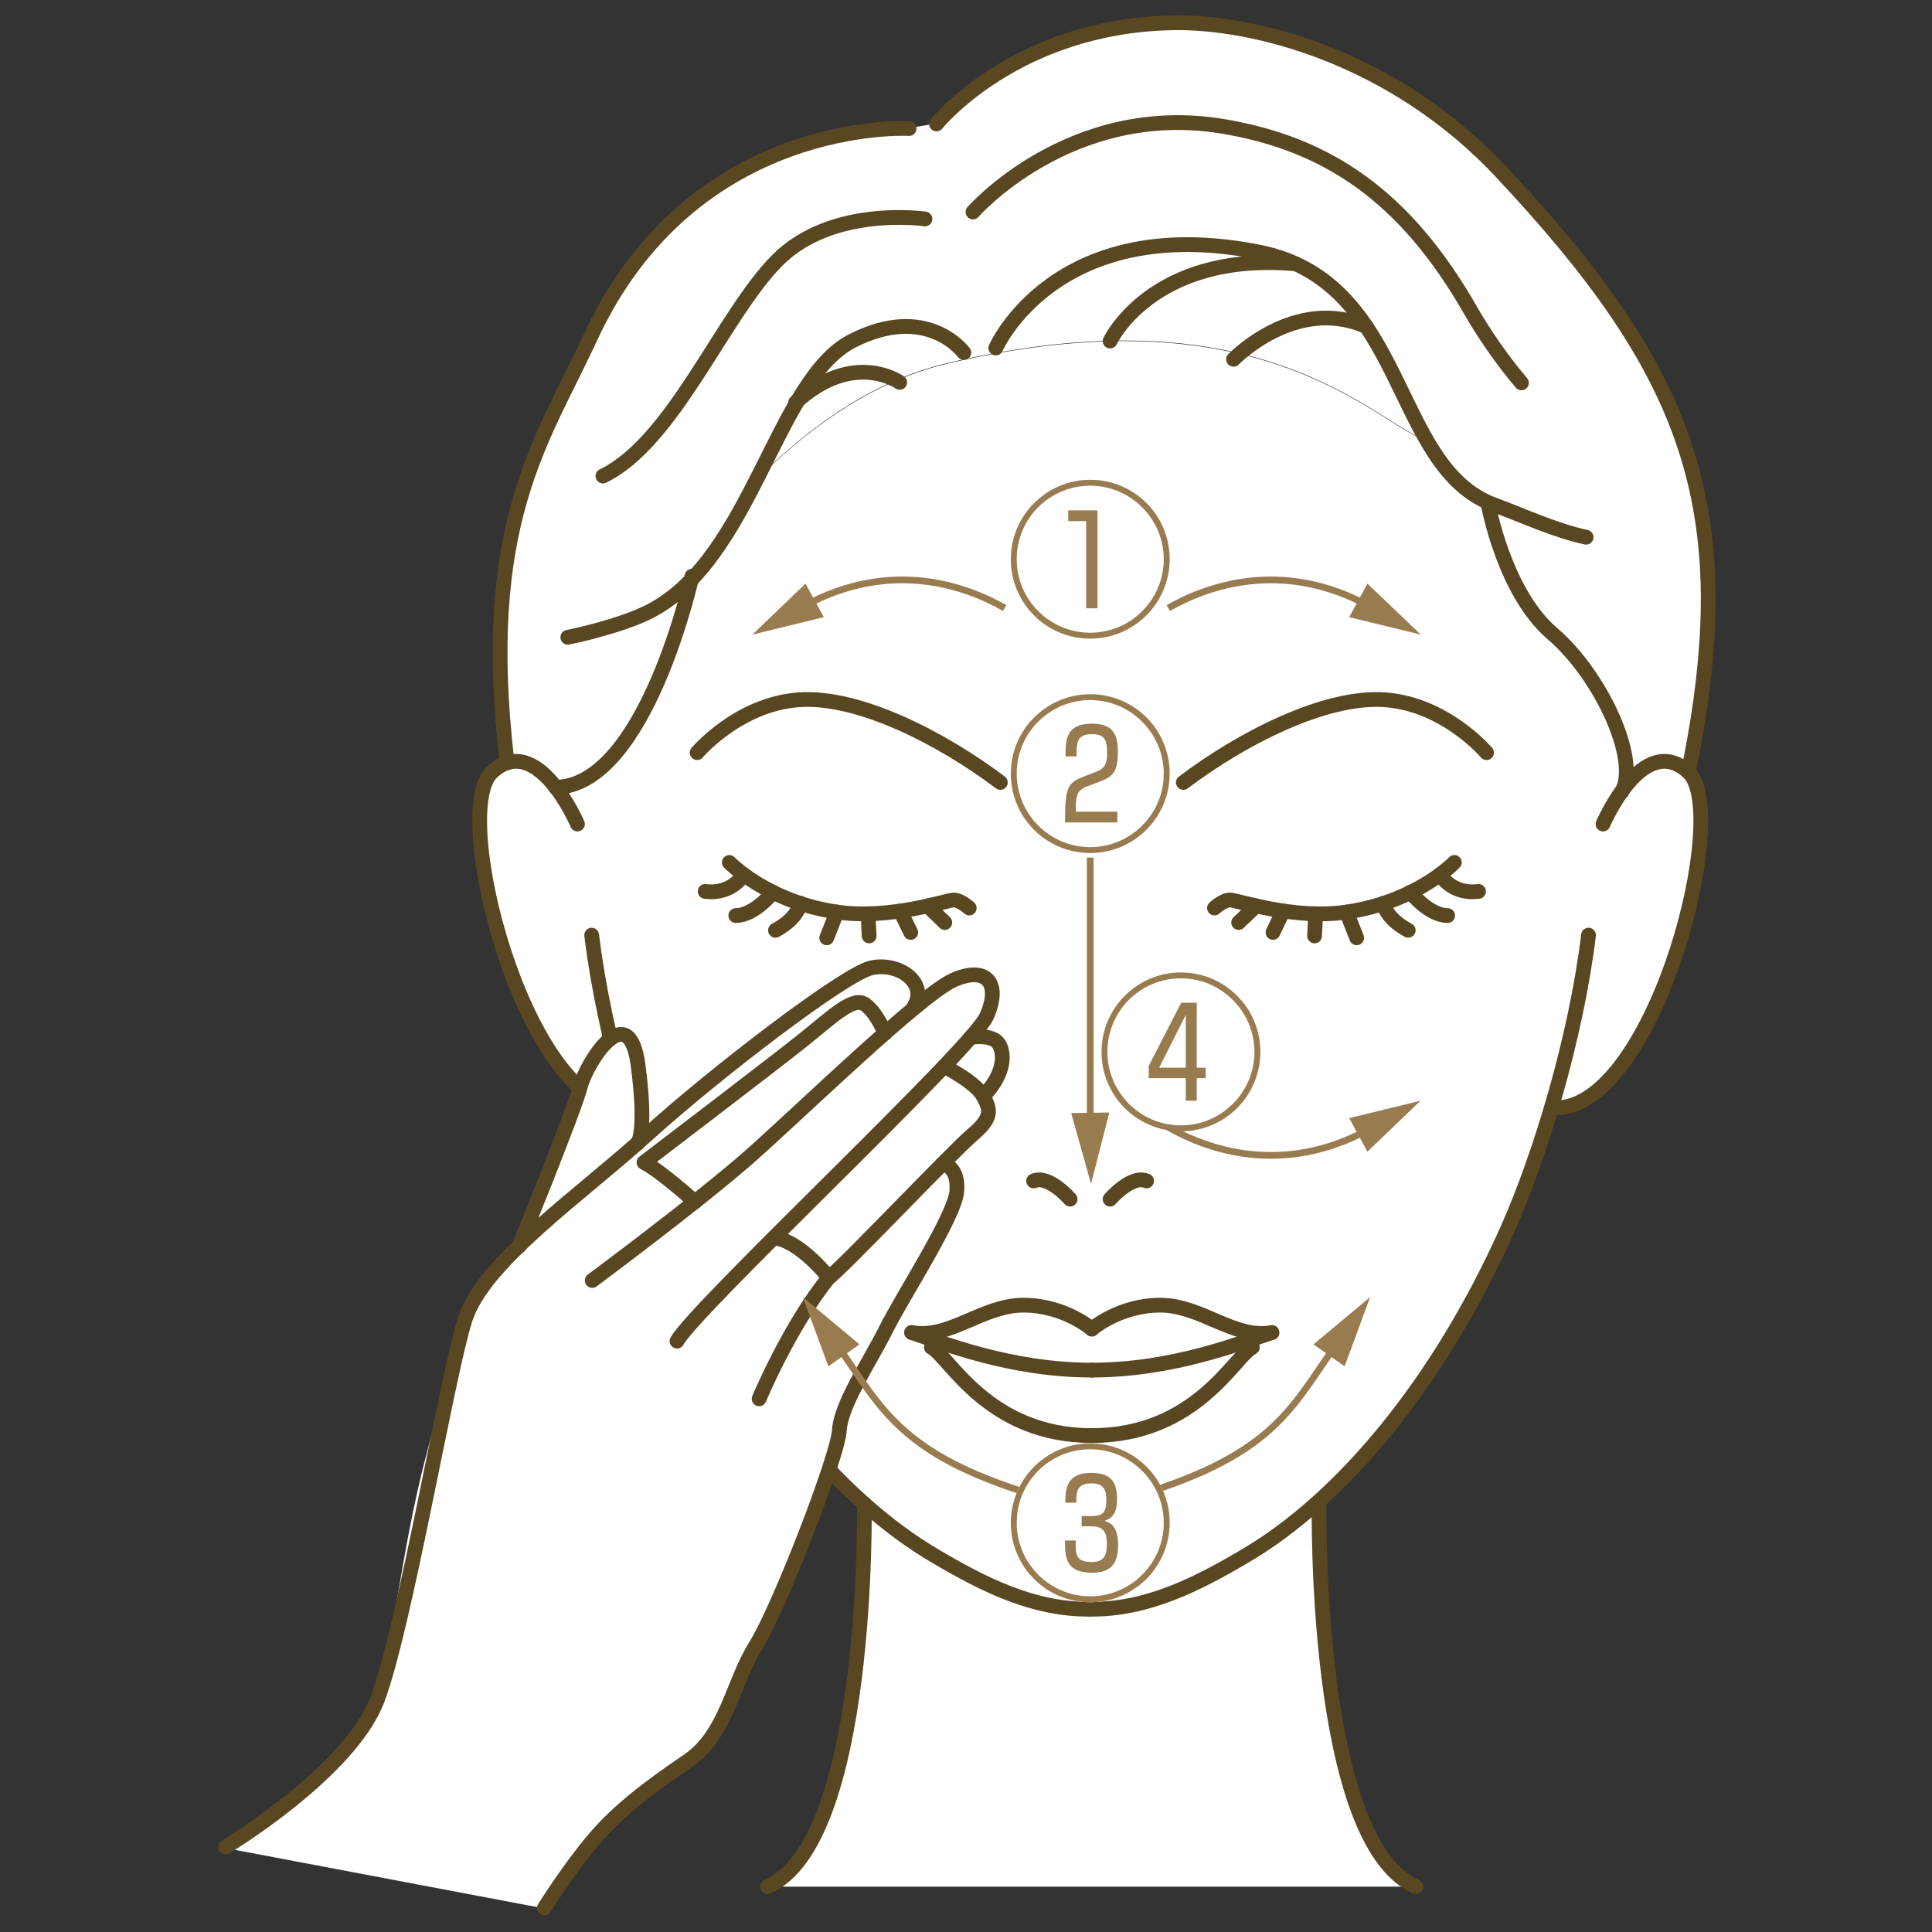 <?xml version="1.0" encoding="UTF-8"?>
<svg id="_レイヤー_2" data-name="レイヤー 2" xmlns="http://www.w3.org/2000/svg" viewBox="0 0 72 72">
  <rect x="0" y="0" width="72" height="72" fill="#333333" stroke="none"/>
  <defs>
    <style>
      .cls-1, .cls-2, .cls-3 {
        fill: none;
      }

      .cls-2 {
        stroke: #594722;
        stroke-linecap: round;
        stroke-linejoin: round;
        stroke-width: .55px;
      }

      .cls-4 {
        fill: #fff;
      }

      .cls-5 {
        fill: #997b50;
      }

      .cls-3 {
        stroke: #997b50;
        stroke-width: .25px;
      }
    </style>
  </defs>
  <g id="_レイヤー_1-2" data-name="レイヤー 1">
    <g>
      <g>
        <g>
          <path class="cls-4" d="m62.92,28.77c-.47-.44-.93-.46-1.35-.29l.13-2.59-3.55-7.66s-3.48-.71-6.24-2.48c-2.77-1.77-7.24-4.4-16.6-2.2-7.86,1.85-13.12,12.44-14.61,15.79-.59-.76-1.45-1.41-2.36-.57-1.6,1.47,1.51,12.19,5.11,12.53h0c.51,1.7,1.08,3.27,1.63,4.49,2.56,5.75,6.2,10.1,9.81,12.21,1.8,1.06,3.64,1.99,5.76,1.97,2.11.02,3.95-.91,5.75-1.97,3.61-2.11,7.25-6.47,9.81-12.21.55-1.23,1.12-2.8,1.63-4.51h0c3.6-.33,6.7-11.05,5.1-12.51"/>
          <path class="cls-4" d="m40.69,49.53s1.02-.89,2.55-.89c1.27,0,2.32.87,3.44,1.03v.53c-.69.35-2.12,3.28-6,3.28s-5.31-2.93-5.98-3.28l.02-.54c1.11-.17,2.16-1.03,3.41-1.03,1.53,0,2.55.89,2.55.89"/>
          <path class="cls-4" d="m52.78,70.31c-3.83-1.66-3.61-14.27-3.61-14.27h-16.95s.22,12.61-3.61,14.27"/>
          <path class="cls-4" d="m20.7,29.33h.01c3.37-.05,5.14-7.83,5.14-7.83.81-.89,1.47-2.01,2.07-3.16h.02s.25-.47.25-.47c2.04-2.05,4.43-3.71,7.12-4.34,9.37-2.2,13.83.43,16.6,2.2.42.27.86.52,1.3.74l.61.99c.46.57,1.01,1.02,1.73,1.29,0,0,.5,3.32,2.29,4.85,1.6,1.37,2.97,4.06,2.73,5.46l1-.6c.41-.17.88-.14,1.35.29,2.03-9.93-.06-14.99-6.99-22.38-3.99-4.26-9.18-5.61-12.26-5.54-5.84.13-8.77,3.77-8.77,3.77l-1.02.17s-8.08-.47-11.89,7.81c-1.78,3.85-4.14,6.92-3.09,15.82.7-.22,1.33.3,1.8.91"/>
          <path class="cls-2" d="m46.67,50.21c-.67.35-2.11,3.29-5.98,3.29"/>
          <path class="cls-2" d="m40.69,49.53s1.02-.89,2.55-.89,2.76,1.28,4.16,1.02"/>
          <path class="cls-2" d="m47.4,49.66c-1.14.37-3.66,1.4-6.72,1.4"/>
          <path class="cls-2" d="m34.71,50.21c.67.35,2.11,3.29,5.98,3.29"/>
          <path class="cls-2" d="m40.69,49.53s-1.02-.89-2.55-.89-2.76,1.28-4.16,1.02"/>
          <path class="cls-2" d="m33.97,49.66c1.14.37,3.66,1.4,6.72,1.4"/>
          <path class="cls-2" d="m45.26,33.84s.32-.3.58-.3,2.37.74,4.34.45c2.62-.38,4.02-1.85,4.02-1.85"/>
          <line class="cls-2" x1="46.81" y1="33.76" x2="46.16" y2="34.38"/>
          <line class="cls-2" x1="47.82" y1="33.95" x2="47.44" y2="34.75"/>
          <line class="cls-2" x1="49.03" y1="34.05" x2="48.99" y2="34.88"/>
          <line class="cls-2" x1="50.18" y1="33.99" x2="50.56" y2="34.95"/>
          <path class="cls-2" d="m51.56,33.66s.05.54.92,1.01"/>
          <path class="cls-2" d="m52.56,33.25s.69.87,1.39.87"/>
          <path class="cls-2" d="m53.67,32.59s.41.76,1.43.63"/>
          <path class="cls-2" d="m36.12,33.84s-.32-.3-.58-.3-2.36.74-4.34.45c-2.62-.38-4.02-1.85-4.02-1.85"/>
          <line class="cls-2" x1="34.57" y1="33.76" x2="35.21" y2="34.38"/>
          <line class="cls-2" x1="33.55" y1="33.95" x2="33.94" y2="34.75"/>
          <line class="cls-2" x1="32.35" y1="34.05" x2="32.39" y2="34.88"/>
          <line class="cls-2" x1="31.19" y1="33.99" x2="30.81" y2="34.95"/>
          <path class="cls-2" d="m29.82,33.66s-.05.54-.92,1.01"/>
          <path class="cls-2" d="m28.81,33.25s-.69.87-1.39.87"/>
          <path class="cls-2" d="m27.71,32.59s-.41.76-1.43.63"/>
          <path class="cls-2" d="m21.52,30.71s-1.49-3.49-3.18-1.94c-1.6,1.47,1.17,12.17,4.77,12.51"/>
          <path class="cls-2" d="m22.05,34.85c.47,3.86,1.81,8.24,3.01,10.94,2.56,5.75,6.2,10.1,9.81,12.21,1.8,1.06,3.64,1.99,5.75,1.97"/>
          <path class="cls-2" d="m59.74,30.71s1.49-3.49,3.18-1.94c1.6,1.47-1.17,12.17-4.77,12.51"/>
          <path class="cls-2" d="m59.2,34.85c-.47,3.86-1.81,8.24-3.01,10.94-2.56,5.75-6.2,10.1-9.81,12.21-1.8,1.06-3.64,1.99-5.75,1.97"/>
          <path class="cls-2" d="m34.9,4.62s2.93-3.65,8.77-3.77c3.08-.07,8.27,1.29,12.26,5.54,6.93,7.39,9.02,12.45,6.99,22.38"/>
          <path class="cls-2" d="m33.88,4.79s-8.08-.47-11.89,7.81c-1.78,3.85-4.15,6.92-3.09,15.83"/>
          <path class="cls-2" d="m25.79,21.47s-1.72,7.83-5.09,7.87"/>
          <path class="cls-2" d="m32.21,56.04s.22,12.61-3.61,14.27"/>
          <path class="cls-2" d="m49.16,56.04s-.22,12.61,3.61,14.27"/>
          <path class="cls-2" d="m55.47,18.83s.59,3.25,2.38,4.78c1.79,1.53,3.27,4.69,2.59,5.9"/>
          <path class="cls-2" d="m44.1,29.16c2.17-1.64,5.29-3.25,7.53-3.08,2.25.17,3.77,1.97,3.77,1.97"/>
          <path class="cls-2" d="m37.28,29.16c-2.17-1.64-5.29-3.25-7.53-3.08-2.25.17-3.77,1.97-3.77,1.97"/>
          <path class="cls-4" d="m37.21,38.78c-.22-.22-.63-.22-.86-.21.25-.3.42-.52.48-.66.29-.65.3-1.18.02-1.46-.27-.27-.75-.27-1.35,0-.29.13-.73.45-1.27.89.1-.28.06-.55-.11-.8-.31-.45-1.03-.68-1.65-.55-1.05.24-6,4.06-8.4,6.23l-.15.12c.08-.35.13-1.11-.07-2.68-.1-.78-.33-1.19-.68-1.21-.66-.04-1.46,1.4-1.61,2-.22.88-2.19,5.73-2.28,5.93-.97.95-1.74,1.88-2.02,2.76-.26.82-.78,2.82-1.39,5.14-.97,3.71-1.24,7.32-1.87,8.99-1,2.66-5.57,5.43-5.64,5.47-.03.02-.04.04-.03.07,0,.03.03.05.06.06l11.88,2.25s.06,0,.07-.03c.02-.03.92-1.45,1.83-2.53.89-1.06,2-1.91,3.5-2.93,1.04-.71,1.02-1.45,1.75-2.85l.81-1.47c.87-1.4,3.06-7.04,3.12-8.04.04-.68.58-1.66,1.11-2.6l.61-1.12.9-1.6c.81-1.39,1.72-2.97,1.76-3.61.05-.71-.29-.95-.47-1.03.47-.47.85-.84,1.03-.99.76-.64.72-.97.44-1.49.82-.85.81-1.75.48-2.08"/>
          <path class="cls-4" d="m25.9,44.79s-1.25-1.13-1.9-1.47c0,0,4.75-3.62,5.88-4.52,1.13-.9,1.92-1.7,2.37-1.36.45.34.73,1.07.73,1.07"/>
          <path class="cls-4" d="m35.19,39.74s1.17.59,1.45,1.11c.29.52.34.81-.4,1.44-.75.63-4.84,4.96-5.35,5.32,0,0-1.09-1.39-2.05-1.48"/>
          <path class="cls-2" d="m19.34,46.45s2.06-5.06,2.29-5.96c.23-.9,1.81-3.39,2.15-.79.34,2.6-.03,2.92-.03,2.92"/>
          <path class="cls-2" d="m35.13,43.37s.59.07.53,1c-.05.92-2.02,3.92-2.65,5.19-.64,1.27-1.67,2.77-1.73,3.75-.06.98-2.25,6.63-3.11,8.01-.87,1.38-1.09,3.32-2.53,4.3-1.44.98-2.6,1.85-3.52,2.94-.92,1.09-1.83,2.54-1.83,2.54"/>
          <path class="cls-2" d="m8.41,68.83s4.64-2.79,5.66-5.51c1.02-2.71,2.58-11.99,3.26-14.14.68-2.15,4.29-4.63,6.78-6.89,2.49-2.26,7.35-5.99,8.36-6.22,1.02-.23,2.15.56,1.58,1.47"/>
          <path class="cls-2" d="m28.29,52.13s1.13-2.71,2.6-4.52"/>
          <path class="cls-2" d="m36.18,38.66s.7-.12.98.17c.29.29.35,1.15-.52,2.02"/>
          <path class="cls-2" d="m25.9,44.79s-1.25-1.13-1.9-1.47c0,0,4.75-3.62,5.88-4.52,1.13-.9,1.92-1.7,2.37-1.36.45.34.73,1.07.73,1.07"/>
          <path class="cls-2" d="m35.19,39.74s1.17.59,1.45,1.11c.29.52.34.81-.4,1.44-.75.63-4.84,4.96-5.35,5.32,0,0-1.09-1.39-2.05-1.48"/>
          <path class="cls-2" d="m22.07,47.72s3.96-2.94,5.88-4.63c1.92-1.7,6.33-5.99,7.57-6.56,1.24-.56,1.81.11,1.24,1.36-.57,1.24-10.85,10.85-11.53,12.09"/>
          <path class="cls-2" d="m41.37,44.69s.79-.92,1.36-.68"/>
          <path class="cls-2" d="m39.88,44.69s-.79-.92-1.36-.68"/>
          <path class="cls-3" d="m41.9,55.88c5.55-1.58,6.18-3.35,7.9-5.78"/>
          <polygon class="cls-5" points="48.95 50.1 51.06 48.34 50.11 50.92 48.95 50.1"/>
          <path class="cls-3" d="m43.54,42.01c1.38.79,4.22,1.87,7.51.06"/>
          <polygon class="cls-5" points="50.96 42.92 52.94 41.02 50.28 41.67 50.96 42.92"/>
          <path class="cls-3" d="m43.54,22.66c1.38-.79,4.22-1.87,7.51-.06"/>
          <polygon class="cls-5" points="50.96 21.75 52.95 23.65 50.28 23 50.96 21.75"/>
          <path class="cls-3" d="m39.08,55.88c-5.55-1.58-6.18-3.35-7.9-5.78"/>
          <polygon class="cls-5" points="32.03 50.1 29.92 48.34 30.87 50.92 32.03 50.1"/>
          <path class="cls-3" d="m37.44,22.66c-1.38-.79-4.21-1.87-7.5-.06"/>
          <polygon class="cls-5" points="30.02 21.75 28.04 23.65 30.7 23 30.02 21.75"/>
          <polygon class="cls-5" points="41.34 41.46 40.66 44.12 39.92 41.48 41.34 41.46"/>
          <line class="cls-3" x1="40.63" y1="31.96" x2="40.63" y2="41.9"/>
          <path class="cls-2" d="m37.11,12.97s2.21-5.07,9.79-3.58c5.58,1.1,4.93,7.99,8.77,9.42,1.13.42,2.31.97,3.44,1.21"/>
          <path class="cls-2" d="m41.37,12.71s1.56-3.34,6.89-2.88"/>
          <path class="cls-2" d="m45.97,13.39s2.3-2.38,4.95-1.22"/>
          <path class="cls-2" d="m35.92,13.14s-1.36-1.87-4.17-.43c-2.81,1.45-3.72,8.07-7.49,10.05-1.14.6-3.1.99-3.1.99"/>
          <path class="cls-2" d="m33.53,14.25s-1.72-1.23-3.88.75"/>
          <path class="cls-2" d="m34.47,8.16s-3.45-.51-5.49,1.53c-2.04,2.04-3.87,6.77-6.51,8.05"/>
          <path class="cls-2" d="m36.26,7.9s3.62-4.14,9.32-3.19c3.83.64,6.77,2.55,9.23,6.87.51.88,1.16,1.83,1.89,2.69"/>
        </g>
        <path class="cls-5" d="m43.59,20.84c0,1.63-1.32,2.96-2.96,2.96s-2.96-1.32-2.96-2.96,1.34-2.96,2.96-2.96,2.96,1.3,2.96,2.96m-5.7,0c0,1.51,1.23,2.74,2.74,2.74s2.74-1.23,2.74-2.74-1.24-2.74-2.74-2.74-2.74,1.21-2.74,2.74m3.01-1.82v3.65h-.42v-3.25h-.67v-.4h1.09Z"/>
        <path class="cls-5" d="m43.59,28.83c0,1.63-1.32,2.96-2.96,2.96s-2.96-1.32-2.96-2.96,1.34-2.96,2.96-2.96,2.96,1.3,2.96,2.96m-5.7,0c0,1.51,1.23,2.74,2.74,2.74s2.74-1.23,2.74-2.74-1.24-2.74-2.74-2.74-2.74,1.21-2.74,2.74m2.66.46c-.36.14-.47.25-.46.96h1.55v.4h-1.95c0-1.3.09-1.48.7-1.71l.41-.16c.28-.11.46-.19.46-.71,0-.49-.09-.71-.57-.71-.57,0-.57.34-.57.83h-.41c0-.62.01-1.22.98-1.22.72,0,.97.32.97,1.03s-.14.92-.63,1.11l-.47.18Z"/>
        <path class="cls-5" d="m46.97,39.2c0,1.64-1.32,2.96-2.96,2.96s-2.96-1.32-2.96-2.96,1.34-2.96,2.96-2.96,2.96,1.31,2.96,2.96m-5.7,0c0,1.51,1.23,2.74,2.74,2.74s2.74-1.23,2.74-2.74-1.24-2.74-2.74-2.74-2.74,1.21-2.74,2.74m3.33-1.82v2.41h.33v.39h-.33v.84h-.41v-.84h-1.38v-.46l1.21-2.35h.58Zm-1.4,2.41h.99v-1.97l-.99,1.97Z"/>
        <path class="cls-4" d="m43.59,56.75c0,1.63-1.32,2.96-2.96,2.96s-2.96-1.32-2.96-2.96,1.34-2.96,2.96-2.96,2.96,1.3,2.96,2.96"/>
        <path class="cls-5" d="m43.59,56.75c0,1.63-1.32,2.96-2.96,2.96s-2.96-1.32-2.96-2.96,1.34-2.96,2.96-2.96,2.96,1.3,2.96,2.96m-5.7,0c0,1.51,1.23,2.74,2.74,2.74s2.74-1.23,2.74-2.74-1.24-2.74-2.74-2.74-2.74,1.21-2.74,2.74m2.2.66c-.01.52,0,.8.59.8.43,0,.57-.19.57-.68,0-.65-.34-.65-.69-.65h-.25v-.38h.28c.43,0,.64-.03.64-.61,0-.34-.08-.61-.55-.61-.56,0-.57.33-.57.72h-.41c0-.56.08-1.11.96-1.11.67,0,.97.27.97.97,0,.38-.08.69-.47.82.19.06.51.16.51.9,0,.82-.39,1.03-.98,1.03-.95,0-1.01-.54-1-1.2h.41Z"/>
      </g>
      <rect class="cls-1" width="72" height="72"/>
    </g>
  </g>
</svg>